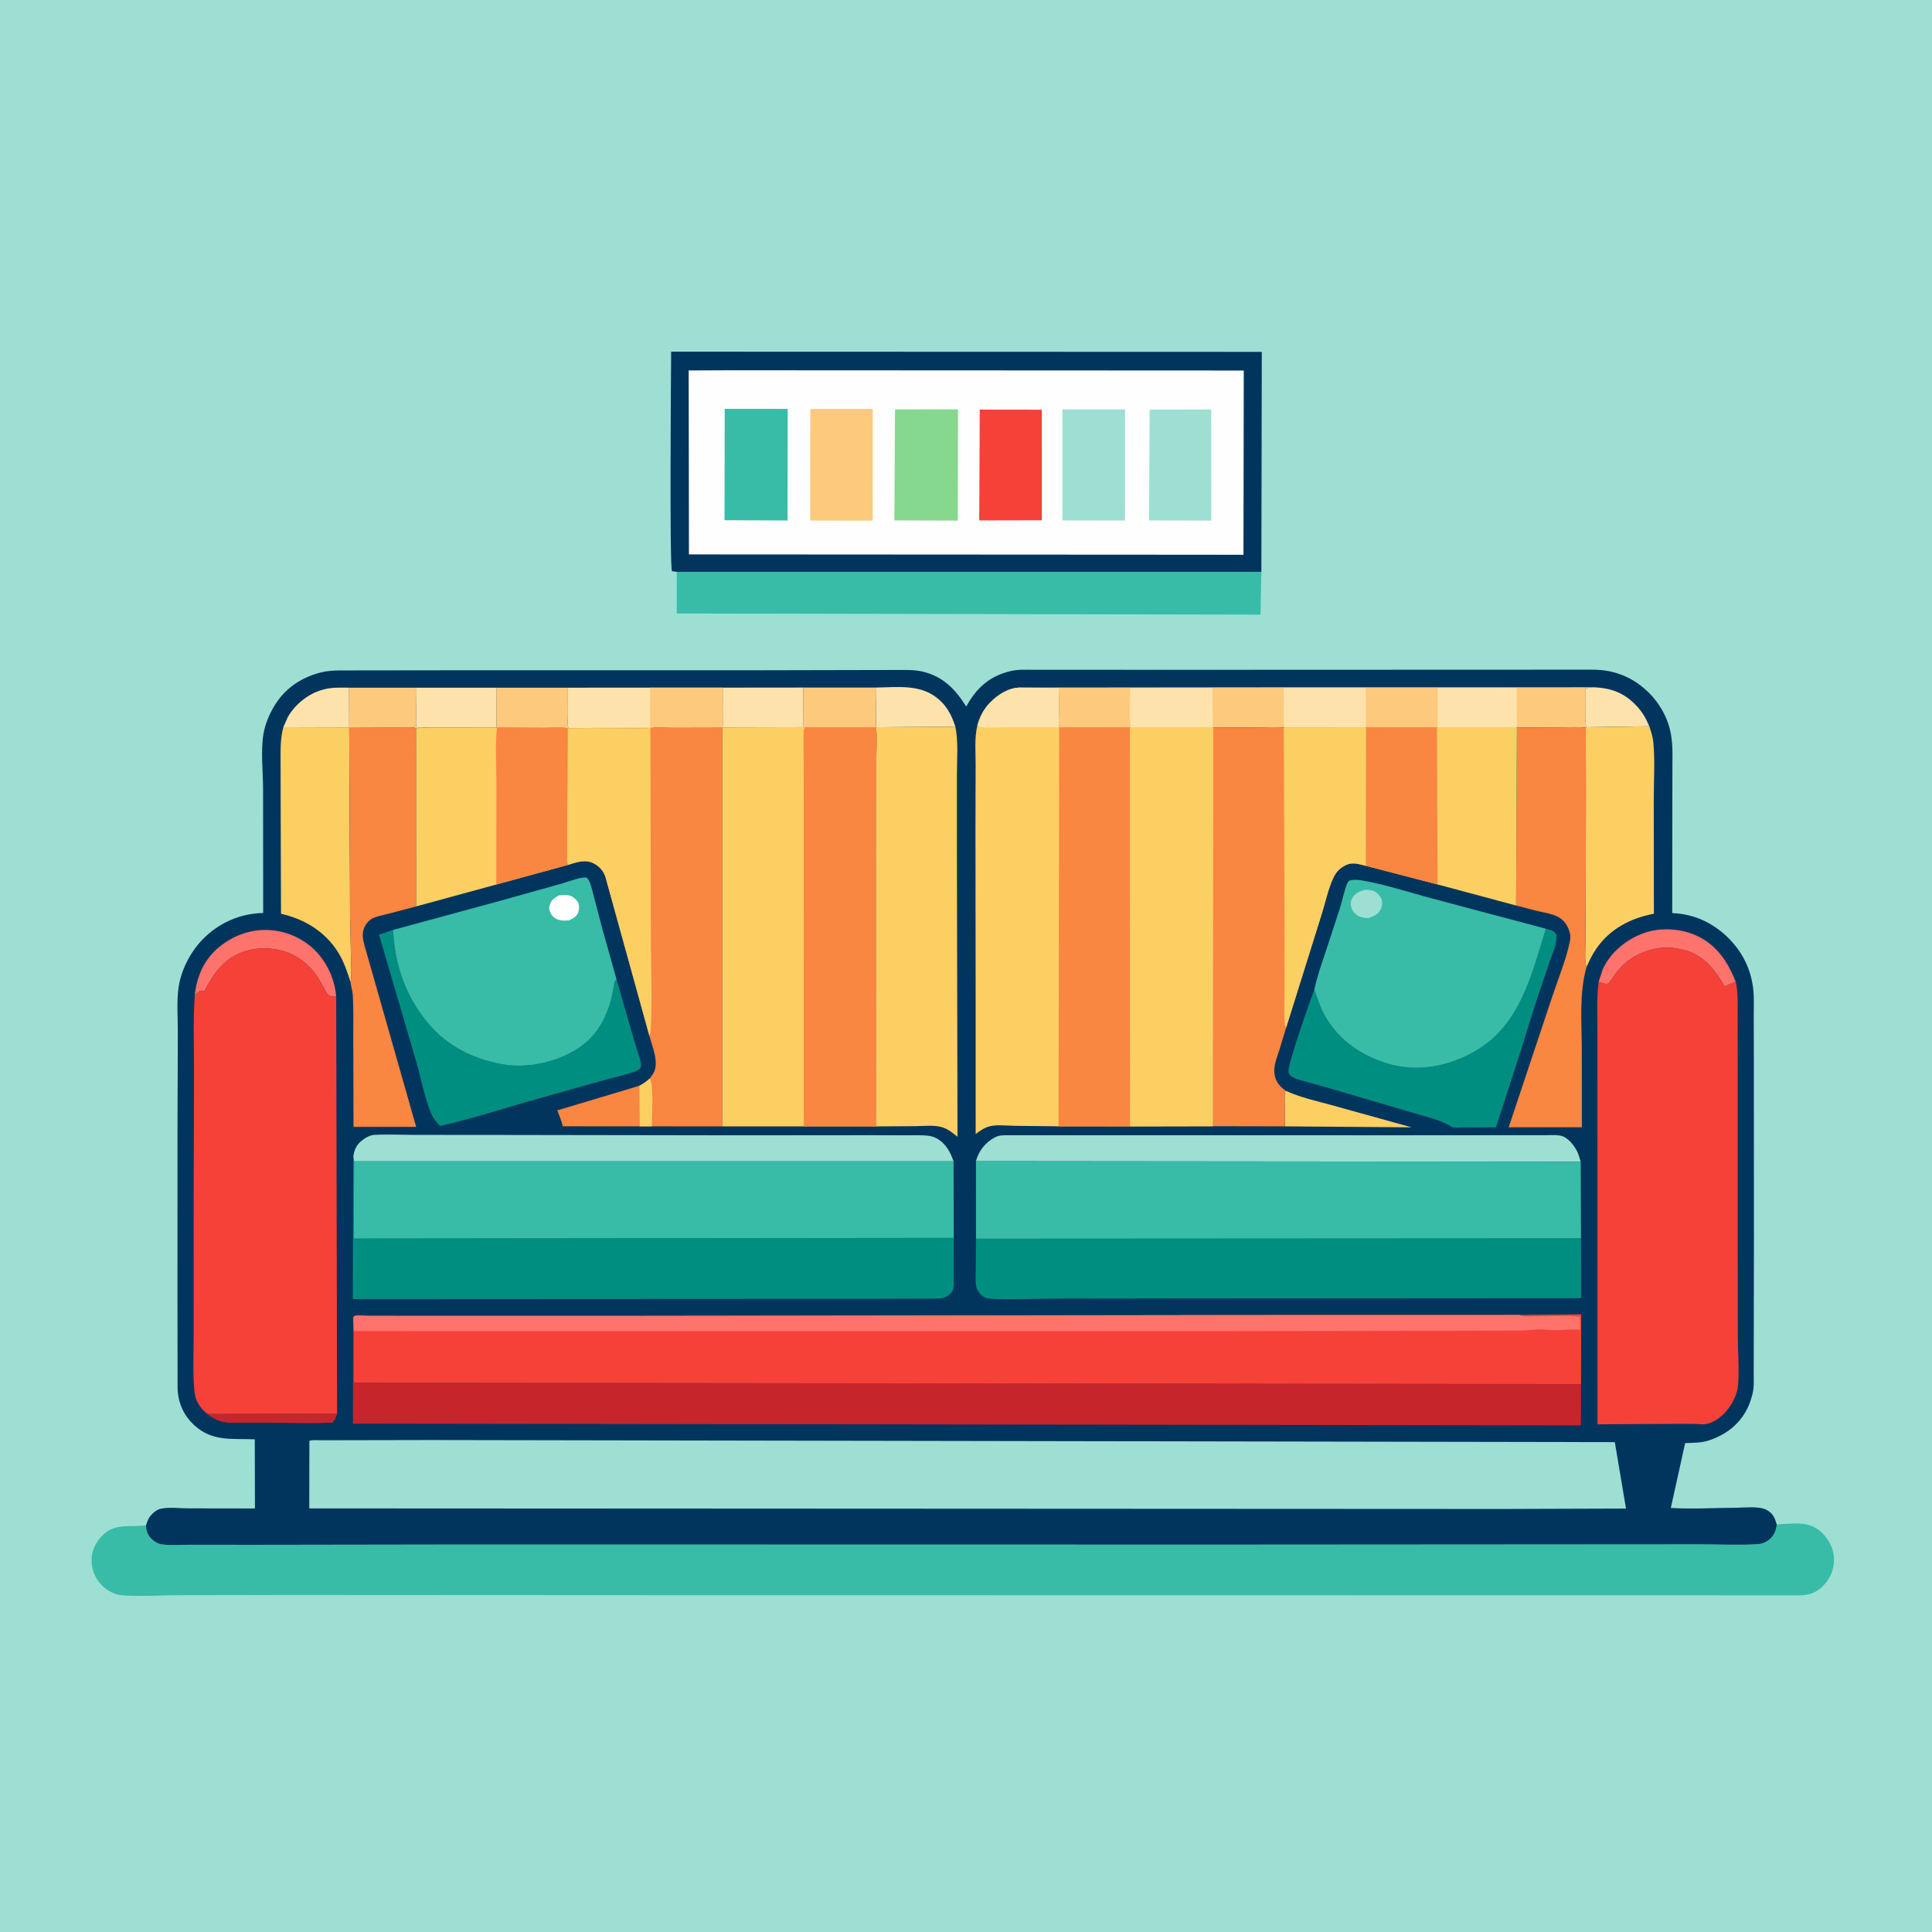 <svg version="1.1" xmlns="http://www.w3.org/2000/svg" style="display: block;" viewBox="0 0 2048 2048" width="1024" height="1024">
<path transform="translate(0,0)" fill="rgb(157,223,211)" d="M -0 -0 L 2048 0 L 2048 2048 L -0 2048 L -0 -0 z"/>
<path transform="translate(0,0)" fill="rgb(56,188,167)" d="M 717.386 606.179 L 1337.09 606.133 L 1336.13 651.531 L 717.415 650.292 L 717.386 606.179 z"/>
<path transform="translate(0,0)" fill="rgb(56,188,167)" d="M 1883.43 1615.95 C 1899.69 1615.31 1917.26 1611.69 1930.37 1623.81 C 1938.26 1631.1 1943.79 1641.13 1944.1 1652.04 C 1944.42 1662.94 1940.48 1673.03 1932.81 1680.83 C 1921.38 1692.43 1910.47 1691.17 1895.45 1691.14 L 689.824 1690.97 L 306.411 1690.77 L 188.36 1690.98 C 169.543 1691.06 150.104 1692.41 131.375 1691.27 C 122.468 1690.73 114.613 1686.98 108.245 1680.75 C 101.233 1673.9 97.141 1664.33 97.064 1654.5 C 96.978 1643.44 101.799 1633.86 109.779 1626.48 C 122.979 1614.26 138.827 1619.24 154.807 1616.88 C 154.85 1621.1 155.67 1624.74 158.094 1628.26 C 160.919 1632.36 166.068 1636.25 171.062 1637.02 C 180.757 1638.51 192.048 1637.47 201.956 1637.5 L 267.932 1637.57 L 497.304 1637.23 L 1294.01 1637.36 L 1674.67 1637.12 L 1801.85 1637.04 C 1822.1 1637.02 1843.11 1638.17 1863.28 1636.87 C 1867.7 1636.59 1871.48 1635.13 1874.97 1632.42 C 1880.44 1628.18 1882.68 1622.63 1883.43 1615.95 z"/>
<path transform="translate(0,0)" fill="rgb(1,53,94)" d="M 717.386 606.179 L 712.333 605.5 C 709.68 600.973 711.232 397.408 711.439 372.794 L 1337.56 372.996 L 1337.09 606.133 L 717.386 606.179 z"/>
<path transform="translate(0,0)" fill="rgb(254,254,254)" d="M 775.542 392.498 L 1318.45 392.767 L 1318.12 588.11 L 1278.5 588.024 L 730.305 587.703 L 730.03 392.69 L 775.542 392.498 z"/>
<path transform="translate(0,0)" fill="rgb(157,223,211)" d="M 1218.62 434.217 L 1283.95 434.095 L 1283.99 551.876 L 1218.05 551.662 L 1218.62 434.217 z"/>
<path transform="translate(0,0)" fill="rgb(246,65,56)" d="M 1038.57 434.19 L 1104.38 434.275 L 1104.39 551.519 L 1038.02 551.662 L 1038.57 434.19 z"/>
<path transform="translate(0,0)" fill="rgb(157,223,211)" d="M 1126.18 433.995 L 1192.57 434.005 L 1192.53 551.805 L 1126.19 551.651 L 1126.18 433.995 z"/>
<path transform="translate(0,0)" fill="rgb(252,201,125)" d="M 859 433.545 L 925.112 433.539 L 925.064 551.856 L 858.782 551.831 L 859 433.545 z"/>
<path transform="translate(0,0)" fill="rgb(133,216,141)" d="M 948.771 433.977 L 1015.53 433.885 L 1015.3 551.859 L 948.065 551.665 L 948.771 433.977 z"/>
<path transform="translate(0,0)" fill="rgb(56,188,167)" d="M 768.217 433.417 L 835.001 433.442 L 834.867 551.752 L 768.021 551.455 L 768.217 433.417 z"/>
<path transform="translate(0,0)" fill="rgb(1,53,94)" d="M 154.807 1616.88 C 156.214 1612.3 157.576 1608.74 160.952 1605.25 C 164.043 1602.05 167.049 1599.9 171.472 1599.09 C 180.022 1597.53 191.428 1598.91 200.222 1598.92 L 270.254 1599.02 L 270.087 1525.76 C 245.996 1524.69 225.153 1528.55 205.781 1510.66 C 194.717 1500.44 188.848 1487.21 188.244 1472.25 L 188.116 1374.13 L 188.164 1192.47 L 188.486 1094.28 C 188.556 1078.87 187.084 1061.31 189.375 1046.12 C 192.09 1028.11 201.686 1009.6 214.18 996.46 C 231.22 978.541 254.342 968.249 278.978 967.825 L 278.859 836.216 C 278.806 817.632 276.23 795.976 279.325 777.75 C 281.08 767.409 285.595 756.85 291.036 747.92 C 302.304 729.429 319.29 718.207 340 712.841 C 346.6 711.131 352.95 710.839 359.733 710.68 L 495.415 710.511 L 792.5 710.535 L 913.482 710.268 L 950.296 710.199 C 959.586 710.187 968.883 709.796 978 711.941 C 999.648 717.036 1012.87 730.673 1024.25 749.012 L 1024.89 747.851 C 1034.99 729.798 1048 717.699 1068.33 712.139 L 1070 711.696 C 1078.01 709.478 1086.16 709.978 1094.4 709.971 L 1128.52 709.958 L 1239.63 710.032 L 1687.7 709.87 C 1711.66 709.814 1731.67 718.017 1748.61 735.068 C 1758.72 745.24 1766.78 759.191 1770.19 773.164 C 1773.3 785.915 1772.95 798.339 1772.84 811.36 L 1772.75 848.784 L 1772.63 967.875 C 1789 968.692 1803.34 973.036 1817.06 982.059 C 1837.12 995.253 1852.26 1015.86 1857.07 1039.61 L 1857.44 1041.5 C 1859.78 1052.87 1859.03 1064.67 1859.04 1076.23 L 1859.16 1123.66 L 1859.25 1309.86 L 1859.08 1421.41 L 1859.01 1455.06 C 1858.99 1462.76 1859.59 1470.79 1857.56 1478.29 L 1857.07 1480 C 1855.81 1484.58 1854.36 1488.78 1852.26 1493.03 C 1843.98 1509.74 1830.14 1520.36 1812.82 1526.5 C 1804.2 1529.56 1795.36 1529.43 1786.32 1529.72 L 1771.14 1598.5 C 1793.55 1599.84 1816.81 1598.41 1839.29 1598.31 C 1848.78 1598.27 1864.9 1596.14 1873.11 1600.77 C 1879.53 1604.4 1881.4 1609.17 1883.43 1615.95 C 1882.68 1622.63 1880.44 1628.18 1874.97 1632.42 C 1871.48 1635.13 1867.7 1636.59 1863.28 1636.87 C 1843.11 1638.17 1822.1 1637.02 1801.85 1637.04 L 1674.67 1637.12 L 1294.01 1637.36 L 497.304 1637.23 L 267.932 1637.57 L 201.956 1637.5 C 192.048 1637.47 180.757 1638.51 171.062 1637.02 C 166.068 1636.25 160.919 1632.36 158.094 1628.26 C 155.67 1624.74 154.85 1621.1 154.807 1616.88 z"/>
<path transform="translate(0,0)" fill="rgb(198,37,43)" d="M 357.327 1498.41 C 356.208 1502.45 355.345 1504.86 352.5 1507.97 C 330.161 1509.28 307.38 1508.2 284.991 1508.21 L 254.733 1508.21 C 248.67 1508.2 242.27 1508.58 236.323 1507.29 C 230.486 1506.02 224.339 1502.72 219.83 1498.85 L 357.327 1498.41 z"/>
<path transform="translate(0,0)" fill="rgb(253,226,172)" d="M 1688.39 728.513 C 1707.68 729.117 1721.82 734.293 1735.16 748.615 C 1741.06 754.954 1744.97 761.864 1748.31 769.82 L 1681.66 770.868 C 1680.34 767.132 1680.91 762.049 1680.89 758.125 L 1680.92 729.5 L 1688.39 728.513 z"/>
<path transform="translate(0,0)" fill="rgb(253,226,172)" d="M 300.355 770.845 L 305.142 760 C 312.918 746.455 327.097 735.096 342.207 731.094 L 343.928 730.656 C 352.36 728.421 361.33 728.966 370.003 728.952 L 370.176 771.057 L 300.355 770.845 z"/>
<path transform="translate(0,0)" fill="rgb(252,207,99)" d="M 1361.94 1193.98 L 1361.85 1168.44 C 1361.85 1164.36 1361.34 1160.05 1362.87 1156.21 C 1378.33 1163.37 1394.97 1166.87 1411.33 1171.41 L 1496.38 1195.02 L 1361.94 1193.98 z"/>
<path transform="translate(0,0)" fill="rgb(249,134,65)" d="M 677.915 1193.98 L 596.579 1193.91 C 595.175 1188.1 592.938 1182.61 590.791 1177.04 L 677.7 1150.99 L 677.915 1193.98 z"/>
<path transform="translate(0,0)" fill="rgb(254,115,108)" d="M 1694.65 1040.86 L 1698.52 1028.86 C 1705.78 1010.93 1722.05 997.373 1739.69 990.173 C 1757.61 982.862 1779.81 983.722 1797.47 991.396 C 1819.17 1000.83 1831.71 1019.56 1839.97 1040.89 L 1839.05 1041.16 C 1835.25 1042.35 1831.89 1044.01 1828.37 1045.85 C 1818.29 1028.45 1806.07 1012.53 1785.57 1007.18 L 1778.41 1005.58 C 1761.55 1002.09 1742.49 1007.13 1728.44 1016.57 C 1721.93 1020.93 1716.55 1026.72 1711.92 1032.99 C 1710.02 1035.56 1707.16 1040.65 1704.8 1042.5 C 1704.28 1042.91 1702.4 1043.04 1702 1043.02 L 1696.13 1041.32 L 1694.65 1040.86 z"/>
<path transform="translate(0,0)" fill="rgb(253,226,172)" d="M 928.242 728.822 C 953.073 728.551 977.844 724.488 997.316 743.331 C 1005.08 750.848 1009.43 760.106 1012.71 770.265 L 928.741 770.91 L 928.242 728.822 z"/>
<path transform="translate(0,0)" fill="rgb(252,201,125)" d="M 370.003 728.952 L 441.613 728.964 L 441.206 757.311 C 441.17 761.502 440.416 766.991 441.612 770.985 L 455.517 771.203 L 441.056 771.862 L 438.999 771.279 C 432.107 770.369 424.065 771.106 417.06 771.098 L 370.176 771.057 L 370.003 728.952 z"/>
<path transform="translate(0,0)" fill="rgb(254,115,108)" d="M 206.46 1054.73 C 208.665 1034.66 216.644 1016.46 232.694 1003.57 C 248.985 990.49 268.789 983.865 289.762 986.257 C 308.806 988.429 327.5 998.379 339.352 1013.49 C 349.301 1026.18 354.692 1039.86 356.381 1055.85 C 353.786 1055.93 350.678 1056.69 348.5 1055.01 C 345.967 1053.06 344.137 1048.72 342.638 1045.93 C 334.539 1030.83 326.12 1020.2 310.613 1012.17 C 295.886 1004.54 275.16 1003.36 259.458 1008.45 C 237.701 1015.51 226.548 1031.54 216.5 1050.89 L 212 1050.19 L 206.46 1054.73 z"/>
<path transform="translate(0,0)" fill="rgb(252,201,125)" d="M 526.105 728.962 L 602.039 728.957 L 602.004 758.599 C 602.003 762.473 601.202 768.315 602.64 771.908 L 601.902 772.287 C 595.261 770.292 584.996 771.572 577.959 771.567 L 526.871 771.34 L 526.271 771.068 L 526.105 728.962 z"/>
<path transform="translate(0,0)" fill="rgb(252,201,125)" d="M 851.47 728.832 L 928.242 728.822 L 928.741 770.91 L 928.208 771.178 L 853.125 771.232 L 851.732 770.816 L 851.47 728.832 z"/>
<path transform="translate(0,0)" fill="rgb(253,226,172)" d="M 441.613 728.964 L 526.105 728.962 L 526.271 771.068 L 455.517 771.203 L 441.612 770.985 C 440.416 766.991 441.17 761.502 441.206 757.311 L 441.613 728.964 z"/>
<path transform="translate(0,0)" fill="rgb(253,226,172)" d="M 766.14 728.923 L 851.47 728.832 L 851.732 770.816 L 766.894 771.04 C 765.522 766.867 766.487 761.146 766.522 756.669 L 766.14 728.923 z"/>
<path transform="translate(0,0)" fill="rgb(253,226,172)" d="M 689.085 728.935 L 766.14 728.923 L 766.522 756.669 C 766.487 761.146 765.522 766.867 766.894 771.04 L 765.742 771.245 L 714.422 771.381 C 706.382 771.403 697.362 770.587 689.443 771.611 C 681.495 772.504 673.016 771.975 665.006 771.999 L 626.525 771.781 L 602.64 771.908 C 601.202 768.315 602.003 762.473 602.004 758.599 L 602.039 728.957 L 689.085 728.935 z"/>
<path transform="translate(0,0)" fill="rgb(252,201,125)" d="M 689.085 728.935 L 766.14 728.923 L 766.522 756.669 C 766.487 761.146 765.522 766.867 766.894 771.04 L 765.742 771.245 L 714.422 771.381 C 706.382 771.403 697.362 770.587 689.443 771.611 C 681.495 772.504 673.016 771.975 665.006 771.999 L 626.525 771.781 C 633.369 770.806 641.054 771.374 647.989 771.314 L 689.242 771.012 L 689.085 728.935 z"/>
<path transform="translate(0,0)" fill="rgb(0,142,129)" d="M 653.442 1037.74 L 672.799 1105 C 674.862 1112.39 678.352 1120.4 679.471 1127.92 C 679.722 1129.61 679.309 1130.92 678.782 1132.5 C 676.472 1134.51 674.365 1135.48 671.5 1136.43 C 660.702 1140.02 649.381 1142.41 638.414 1145.48 L 569.318 1164.95 C 535.202 1174.47 501.01 1185.86 466.453 1193.52 C 462.4 1189.26 459.127 1185.37 456.85 1179.85 C 449.76 1162.69 446.457 1143.22 441.241 1125.38 L 401.762 990.725 L 416.772 985.748 C 418.231 1028.28 434.794 1068.45 466.244 1097.63 L 474.054 1103.8 C 492.269 1117.14 511.788 1124.69 533.918 1128.39 C 561.241 1132.95 593.75 1125.08 616.097 1109.03 C 637.308 1093.79 646.866 1069.98 650.79 1045 C 651.277 1041.91 651.26 1040.26 653.442 1037.74 z"/>
<path transform="translate(0,0)" fill="rgb(252,207,99)" d="M 1681.66 770.868 L 1748.31 769.82 C 1750.21 775.431 1752.09 781.065 1752.64 787 C 1754.44 806.665 1753.03 827.607 1753.06 847.448 L 1753.18 968.603 C 1728.6 973.246 1706.81 984.506 1692.26 1005.5 C 1688.02 1011.61 1684.67 1018.54 1681.7 1025.33 C 1679.56 1017.5 1680.5 1007.74 1680.63 999.598 L 1680.86 963.694 L 1681.13 840.225 L 1680.96 771.239 L 1681.66 770.868 z"/>
<path transform="translate(0,0)" fill="rgb(252,207,99)" d="M 300.355 770.845 L 370.176 771.057 L 417.06 771.098 C 424.065 771.106 432.107 770.369 438.999 771.279 L 437.738 771.374 L 370.197 771.655 L 371.108 971.154 L 372.105 1017.64 C 372.244 1025.26 373.066 1033.67 371.615 1041.15 C 368.015 1029.94 364.565 1019.3 358.238 1009.25 C 344.445 987.342 322.67 974.213 297.874 968.633 L 297.499 849.599 L 297.421 807.531 C 297.41 794.872 297.034 783.202 300.355 770.845 z"/>
<path transform="translate(0,0)" fill="rgb(0,142,129)" d="M 1638.74 984.516 C 1641.05 985.038 1643.6 985.497 1645.68 986.688 C 1647.6 987.79 1648.87 989.097 1650.01 991 C 1650.56 1000.6 1645.45 1011.2 1642.4 1020.18 L 1628.26 1062 L 1609.48 1121.92 L 1585.8 1194.97 L 1551.47 1195.06 C 1548.22 1195.06 1541.28 1195.92 1538.67 1194.32 C 1526.07 1186.6 1510.79 1183.71 1496.8 1179.35 L 1411.96 1154.35 L 1384.02 1146.51 C 1380 1145.27 1375.34 1144.45 1371.6 1142.5 C 1368.7 1140.99 1366.84 1139.76 1365.89 1136.5 C 1364.15 1130.55 1389.11 1059.46 1393.19 1049.39 C 1396.53 1057.29 1398.51 1065.43 1402.49 1073.12 C 1416.49 1100.29 1440.23 1117.64 1468.86 1126.81 C 1499.28 1136.56 1531.11 1131.64 1559 1116.95 C 1610.86 1089.62 1622.75 1035.91 1638.74 984.516 z"/>
<path transform="translate(0,0)" fill="rgb(157,223,211)" d="M 1034.53 1230.9 C 1037.72 1219.53 1044.53 1210.94 1055.04 1205.46 C 1058.27 1203.78 1061.42 1203.47 1065 1203.43 L 1204.35 1203.4 L 1488.99 1203.44 L 1605.02 1203.35 L 1638.78 1203.35 C 1644.16 1203.35 1651.32 1202.64 1656.42 1204.5 C 1663.61 1207.14 1670.16 1216.15 1672.94 1223 L 1675.64 1231.48 L 1034.53 1230.9 z"/>
<path transform="translate(0,0)" fill="rgb(157,223,211)" d="M 374.496 1226.4 C 375.509 1218.59 377.924 1213.18 384.455 1208.36 C 387.822 1205.88 392.231 1203.3 396.5 1203.04 C 410.652 1202.19 425.273 1202.99 439.475 1203.03 L 518.332 1203.08 L 783.207 1203.48 L 921.582 1203.36 L 962.8 1203.47 C 970.116 1203.53 978.113 1203 985.322 1204.13 C 993.201 1205.36 999.698 1210.73 1004.15 1217.14 C 1007.13 1221.42 1009.12 1226.13 1010.78 1231.04 L 375.356 1231.06 L 374.496 1226.4 z"/>
<path transform="translate(0,0)" fill="rgb(249,134,65)" d="M 438.999 771.279 L 441.056 771.862 L 441.196 960.812 L 410.419 968.961 C 405.275 970.31 398.701 971.306 394.111 973.961 C 391.331 975.569 388.89 978.354 387.255 981.086 C 382.843 988.464 384.669 996.256 386.893 1004.01 L 441.164 1194.55 L 374.753 1194.55 L 374.502 1101.61 C 374.383 1086 374.91 1070.07 373.93 1054.52 C 373.642 1049.95 371.982 1045.59 371.615 1041.15 C 373.066 1033.67 372.244 1025.26 372.105 1017.64 L 371.108 971.154 L 370.197 771.655 L 437.738 771.374 L 438.999 771.279 z"/>
<path transform="translate(0,0)" fill="rgb(252,201,125)" d="M 1359.68 728.547 L 1688.39 728.513 L 1680.92 729.5 L 1680.89 758.125 C 1680.91 762.049 1680.34 767.132 1681.66 770.868 L 1680.96 771.239 C 1672.51 770.422 1663.55 771.011 1655.04 771.009 L 1608 771.213 L 1607.3 770.853 L 1523.92 770.864 L 1523.27 771.131 L 1448.15 771.315 L 1447.35 770.941 L 1361.62 770.962 L 1360.87 771.33 C 1352.4 770.368 1343.21 771.086 1334.66 771.09 L 1286.06 771.248 L 1285.3 770.888 L 1198.64 770.94 L 1197.87 771.313 L 1122.78 771.121 L 1122.25 770.852 C 1123.28 766.392 1122.67 760.872 1122.68 756.275 L 1122.26 729.229 L 1082.95 728.919 L 1081.63 728.825 L 1359.68 728.547 z"/>
<path transform="translate(0,0)" fill="rgb(253,226,172)" d="M 1523.92 770.864 L 1524.11 729.306 L 1607.79 729.126 L 1607.92 757.365 C 1607.93 761.632 1608.55 766.795 1607.3 770.853 L 1523.92 770.864 z"/>
<path transform="translate(0,0)" fill="rgb(253,226,172)" d="M 1360.8 729.201 L 1447.73 729.176 L 1447.87 757.712 C 1447.88 761.763 1448.55 767.117 1447.35 770.941 L 1361.62 770.962 C 1360.34 766.778 1360.96 761.241 1360.93 756.822 L 1360.8 729.201 z"/>
<path transform="translate(0,0)" fill="rgb(253,226,172)" d="M 1198.64 770.94 C 1196.48 757.992 1198.05 742.526 1198.09 729.285 L 1285.2 729.265 L 1285.5 756.826 C 1285.55 761.342 1286.09 766.474 1285.3 770.888 L 1198.64 770.94 z"/>
<path transform="translate(0,0)" fill="rgb(249,134,65)" d="M 1608 771.213 L 1655.04 771.009 C 1663.55 771.011 1672.51 770.422 1680.96 771.239 L 1681.13 840.225 L 1680.86 963.694 L 1680.63 999.598 C 1680.5 1007.74 1679.56 1017.5 1681.7 1025.33 C 1673.95 1053.15 1676.69 1082.96 1676.76 1111.63 L 1676.85 1194.96 L 1599.26 1194.94 L 1645.69 1055.74 C 1651.79 1037.13 1660.01 1017.88 1663.92 998.78 L 1664.28 997 C 1665.53 990.957 1663.45 985.423 1660.38 980.194 C 1653.94 969.246 1640.32 968.27 1629.03 965.575 L 1607.12 959.873 L 1608 771.213 z"/>
<path transform="translate(0,0)" fill="rgb(252,207,99)" d="M 1523.92 770.864 L 1607.3 770.853 L 1608 771.213 L 1607.12 959.873 L 1523.9 937.567 L 1447.93 917.825 L 1448.15 771.315 L 1523.27 771.131 L 1523.92 770.864 z"/>
<path transform="translate(0,0)" fill="rgb(249,134,65)" d="M 1448.15 771.315 L 1523.27 771.131 L 1523.9 937.567 L 1447.93 917.825 L 1448.15 771.315 z"/>
<path transform="translate(0,0)" fill="rgb(252,207,99)" d="M 526.271 771.068 L 526.871 771.34 L 577.959 771.567 C 584.996 771.572 595.261 770.292 601.902 772.287 L 601.259 877.564 L 601.258 904.591 C 601.272 908.399 600.746 913.245 601.945 916.853 L 526.116 937.628 L 441.196 960.812 L 441.056 771.862 L 455.517 771.203 L 526.271 771.068 z"/>
<path transform="translate(0,0)" fill="rgb(249,134,65)" d="M 526.871 771.34 L 577.959 771.567 C 584.996 771.572 595.261 770.292 601.902 772.287 L 601.259 877.564 L 601.258 904.591 C 601.272 908.399 600.746 913.245 601.945 916.853 L 526.116 937.628 L 526.209 828.071 C 526.248 809.584 524.629 789.603 526.871 771.34 z"/>
<path transform="translate(0,0)" fill="rgb(56,188,167)" d="M 416.772 985.748 L 531.689 954.5 L 596.89 936.216 C 602.882 934.54 616.332 928.907 622.16 930.5 C 625.924 934.643 627.24 941.998 628.736 947.357 L 638.58 984.949 L 653.442 1037.74 C 651.26 1040.26 651.277 1041.91 650.79 1045 C 646.866 1069.98 637.308 1093.79 616.097 1109.03 C 593.75 1125.08 561.241 1132.95 533.918 1128.39 C 511.788 1124.69 492.269 1117.14 474.054 1103.8 L 466.244 1097.63 C 434.794 1068.45 418.231 1028.28 416.772 985.748 z"/>
<path transform="translate(0,0)" fill="rgb(254,254,254)" d="M 592.796 949.064 C 596.274 948.925 600.578 948.412 603.973 949.324 C 607.324 950.224 610.994 953.469 612.657 956.464 C 614.128 959.11 614.05 963.732 613.113 966.585 C 611.476 971.569 607.719 973.403 603.27 975.57 C 599.761 975.913 596.389 976.075 592.926 975.242 C 589.183 974.342 585.788 971.907 583.929 968.5 C 582.362 965.628 581.757 962.525 582.688 959.347 C 584.317 953.784 587.947 951.708 592.796 949.064 z"/>
<path transform="translate(0,0)" fill="rgb(56,188,167)" d="M 1393.19 1049.39 C 1396.02 1035.56 1401.08 1021.48 1405.55 1008.08 L 1419.91 964.261 C 1422.86 955.406 1424.6 944.956 1428.11 936.5 C 1428.63 935.244 1429.52 934.428 1430.47 933.5 C 1434.33 932.203 1439.3 932.559 1443.3 933.228 C 1468.57 937.452 1493.93 946.082 1518.71 952.589 L 1638.74 984.516 C 1622.75 1035.91 1610.86 1089.62 1559 1116.95 C 1531.11 1131.64 1499.28 1136.56 1468.86 1126.81 C 1440.23 1117.64 1416.49 1100.29 1402.49 1073.12 C 1398.51 1065.43 1396.53 1057.29 1393.19 1049.39 z"/>
<path transform="translate(0,0)" fill="rgb(157,223,211)" d="M 1447.56 943.108 L 1448.41 943.208 C 1450.94 943.467 1453.82 943.521 1456.18 944.489 C 1459.66 945.911 1463.11 949.783 1464.45 953.237 C 1465.87 956.909 1464.98 961.679 1463 965 C 1460.1 969.887 1455.67 971.538 1450.53 973.224 C 1447.15 973.066 1443.56 972.751 1440.48 971.233 C 1436.97 969.499 1433.71 966.036 1432.55 962.27 C 1431.47 958.755 1431.54 955.245 1433.43 952.038 C 1436.7 946.475 1441.55 944.567 1447.56 943.108 z"/>
<path transform="translate(0,0)" fill="rgb(252,207,99)" d="M 928.741 770.91 L 1012.71 770.265 C 1016.08 786.61 1014.35 805.247 1014.36 821.988 L 1014.37 906.276 L 1014.99 1205.02 C 1009.94 1200.99 1005.19 1196.99 998.934 1194.99 C 990.523 1192.31 979.009 1193.7 970.235 1193.79 L 928.746 1194.02 L 928.699 1088.34 L 928.492 876.535 L 928.812 804.517 C 928.854 794.182 930.593 780.978 928.208 771.178 L 928.741 770.91 z"/>
<path transform="translate(0,0)" fill="rgb(0,142,129)" d="M 1034.6 1313.08 L 1675.9 1312.71 L 1676.04 1376.11 L 1257.18 1376.37 L 1118.98 1376.56 C 1096.21 1376.6 1072.82 1377.91 1050.14 1376.63 C 1045.35 1376.36 1042.57 1375.16 1039.12 1371.64 C 1037.26 1369.76 1035.64 1367.08 1035.06 1364.5 C 1033.64 1358.17 1034.33 1350.74 1034.36 1344.25 L 1034.6 1313.08 z"/>
<path transform="translate(0,0)" fill="rgb(0,142,129)" d="M 1010.98 1312.22 L 1010.95 1353.19 C 1010.93 1357.15 1011.74 1364.98 1009.66 1368.5 C 1009.01 1369.6 1007.61 1370.9 1006.72 1371.8 C 1003.24 1375.3 999.363 1376.34 994.517 1376.59 L 924.256 1376.8 L 789.453 1376.83 L 374.54 1377.04 C 373.488 1375.39 373.982 1372.59 373.986 1370.64 L 374.032 1346.99 L 374.496 1226.4 L 375.356 1231.06 L 374.988 1312.9 L 1010.98 1312.22 z"/>
<path transform="translate(0,0)" fill="rgb(249,134,65)" d="M 1447.35 770.941 L 1448.15 771.315 L 1447.93 917.825 C 1438.19 915.461 1432.42 913.021 1423.19 918.974 C 1419.06 921.641 1415.78 925.54 1413.67 929.97 C 1407.74 942.441 1404.82 957.324 1400.57 970.507 L 1363.43 1089.18 L 1356.35 1112.35 C 1352.74 1123.51 1347.62 1135.07 1353.56 1146.4 C 1355.71 1150.51 1359.16 1153.55 1362.87 1156.21 C 1361.34 1160.05 1361.85 1164.36 1361.85 1168.44 L 1361.94 1193.98 L 1285.71 1193.82 L 1286.06 771.248 L 1334.66 771.09 C 1343.21 771.086 1352.4 770.368 1360.87 771.33 L 1361.62 770.962 L 1447.35 770.941 z"/>
<path transform="translate(0,0)" fill="rgb(252,207,99)" d="M 1447.35 770.941 L 1448.15 771.315 L 1447.93 917.825 C 1438.19 915.461 1432.42 913.021 1423.19 918.974 C 1419.06 921.641 1415.78 925.54 1413.67 929.97 C 1407.74 942.441 1404.82 957.324 1400.57 970.507 L 1363.43 1089.18 C 1362.61 1088.13 1362.15 1087.31 1362.02 1085.97 C 1360.93 1075.15 1361.55 1063.75 1361.59 1052.87 L 1361.68 993.831 L 1360.87 771.33 L 1361.62 770.962 L 1447.35 770.941 z"/>
<path transform="translate(0,0)" fill="rgb(249,134,65)" d="M 689.443 771.611 C 697.362 770.587 706.382 771.403 714.422 771.381 L 765.742 771.245 L 765.756 1194.02 L 690.98 1193.97 L 677.915 1193.98 L 677.7 1150.99 C 682.089 1148.85 685.239 1146.39 688.873 1143.2 L 692.5 1137.91 C 699.148 1126.63 691.468 1109.77 688.402 1098.09 L 642.13 930.819 C 640.315 924.013 636.095 918.88 629.888 915.5 C 620.499 910.388 611.348 914.034 601.945 916.853 C 600.746 913.245 601.272 908.399 601.258 904.591 L 601.259 877.564 L 601.902 772.287 L 602.64 771.908 L 626.525 771.781 L 665.006 771.999 C 673.016 771.975 681.495 772.504 689.443 771.611 z"/>
<path transform="translate(0,0)" fill="rgb(252,207,99)" d="M 688.873 1143.2 C 693.15 1149.63 691.019 1184.12 690.98 1193.97 L 677.915 1193.98 L 677.7 1150.99 C 682.089 1148.85 685.239 1146.39 688.873 1143.2 z"/>
<path transform="translate(0,0)" fill="rgb(252,207,99)" d="M 602.64 771.908 L 626.525 771.781 L 665.006 771.999 C 673.016 771.975 681.495 772.504 689.443 771.611 L 689.992 1005.25 C 690.01 1017.5 692.252 1090.94 688.402 1098.09 L 642.13 930.819 C 640.315 924.013 636.095 918.88 629.888 915.5 C 620.499 910.388 611.348 914.034 601.945 916.853 C 600.746 913.245 601.272 908.399 601.258 904.591 L 601.259 877.564 L 601.902 772.287 L 602.64 771.908 z"/>
<path transform="translate(0,0)" fill="rgb(56,188,167)" d="M 375.356 1231.06 L 1010.78 1231.04 L 1010.98 1312.22 L 374.988 1312.9 L 375.356 1231.06 z"/>
<path transform="translate(0,0)" fill="rgb(56,188,167)" d="M 1034.53 1230.9 L 1675.64 1231.48 L 1675.9 1312.71 L 1034.6 1313.08 L 1034.53 1230.9 z"/>
<path transform="translate(0,0)" fill="rgb(198,37,43)" d="M 374.343 1396.84 L 375.067 1411.07 L 375.246 1465.76 L 1675.98 1467.21 L 1675.85 1510.95 L 374.116 1509.11 L 374.343 1396.84 z"/>
<path transform="translate(0,0)" fill="rgb(252,207,99)" d="M 765.742 771.245 L 766.894 771.04 L 851.732 770.816 L 853.125 771.232 L 928.208 771.178 C 930.593 780.978 928.854 794.182 928.812 804.517 L 928.492 876.535 L 928.699 1088.34 L 928.746 1194.02 L 852.034 1194.01 L 765.756 1194.02 L 765.742 771.245 z"/>
<path transform="translate(0,0)" fill="rgb(249,134,65)" d="M 853.125 771.232 L 928.208 771.178 C 930.593 780.978 928.854 794.182 928.812 804.517 L 928.492 876.535 L 928.699 1088.34 L 928.746 1194.02 L 852.034 1194.01 L 852.098 907.67 L 851.845 775.252 C 851.886 773.64 852.306 772.597 853.125 771.232 z"/>
<path transform="translate(0,0)" fill="rgb(246,65,56)" d="M 206.46 1054.73 L 212 1050.19 L 216.5 1050.89 C 226.548 1031.54 237.701 1015.51 259.458 1008.45 C 275.16 1003.36 295.886 1004.54 310.613 1012.17 C 326.12 1020.2 334.539 1030.83 342.638 1045.93 C 344.137 1048.72 345.967 1053.06 348.5 1055.01 C 350.678 1056.69 353.786 1055.93 356.381 1055.85 L 357.327 1498.41 L 219.83 1498.85 C 217.72 1497.09 215.616 1495.3 213.843 1493.18 C 209.227 1487.67 206.781 1481.72 206.087 1474.58 C 204.137 1454.53 205.392 1433.21 205.334 1413 L 205.282 1290.84 L 205.661 1136.63 C 205.759 1109.49 204.573 1081.77 206.46 1054.73 z"/>
<path transform="translate(0,0)" fill="rgb(246,65,56)" d="M 1694.65 1040.86 L 1696.13 1041.32 L 1702 1043.02 C 1702.4 1043.04 1704.28 1042.91 1704.8 1042.5 C 1707.16 1040.65 1710.02 1035.56 1711.92 1032.99 C 1716.55 1026.72 1721.93 1020.93 1728.44 1016.57 C 1742.49 1007.13 1761.55 1002.09 1778.41 1005.58 L 1785.57 1007.18 C 1806.07 1012.53 1818.29 1028.45 1828.37 1045.85 C 1831.89 1044.01 1835.25 1042.35 1839.05 1041.16 L 1839.97 1040.89 C 1842.76 1052.88 1841.92 1065.77 1841.96 1078.02 L 1842.06 1130.83 L 1842.05 1317.62 L 1842.17 1419.07 C 1842.25 1435.32 1843.91 1453.19 1842.3 1469.3 C 1841.55 1476.81 1838.57 1483.1 1834.7 1489.44 C 1829.26 1498.38 1819.16 1507.59 1808.41 1509.58 C 1804.73 1510.26 1800.45 1509.55 1796.71 1509.39 L 1778.46 1509.34 L 1693.39 1509.86 L 1693.34 1179.46 L 1693.32 1092.24 C 1693.34 1075.52 1692.39 1057.41 1694.65 1040.86 z"/>
<path transform="translate(0,0)" fill="rgb(246,65,56)" d="M 1610.59 1393.92 L 1676.17 1393.22 L 1675.98 1467.21 L 375.246 1465.76 L 375.067 1411.07 L 374.343 1396.84 L 374.79 1395.96 C 375.36 1395.58 375.841 1395 376.5 1394.81 C 379.609 1393.89 386.36 1394.82 389.956 1394.82 L 434.568 1394.87 L 656.538 1394.89 L 1329.35 1393.98 L 1610.59 1393.92 z"/>
<path transform="translate(0,0)" fill="rgb(254,115,108)" d="M 374.343 1396.84 L 374.79 1395.96 C 375.36 1395.58 375.841 1395 376.5 1394.81 C 379.609 1393.89 386.36 1394.82 389.956 1394.82 L 434.568 1394.87 L 656.538 1394.89 L 1329.35 1393.98 L 1610.59 1393.92 L 1611.52 1394.26 C 1617.18 1396.18 1622.54 1395.18 1628.37 1395.25 C 1643.32 1395.45 1659.65 1394.15 1674.45 1395.78 L 1674.89 1400.14 L 1675.12 1409.51 C 1669.61 1409.49 1663.72 1409.11 1658.25 1409.64 C 1652.88 1410.17 1645.44 1410.28 1640.05 1409.62 C 1630.97 1408.51 1621.12 1410.35 1611.96 1410.46 L 1540.23 1410.72 L 1279.03 1411.12 L 375.067 1411.07 L 374.343 1396.84 z"/>
<path transform="translate(0,0)" fill="rgb(157,223,211)" d="M 459.158 1526.5 L 1711.78 1528.72 L 1723.63 1599.14 L 1592.5 1599.57 L 327.83 1598.95 L 327.966 1527.37 C 331.394 1526.13 336.048 1526.73 339.693 1526.73 L 362.325 1526.69 L 459.158 1526.5 z"/>
<path transform="translate(0,0)" fill="rgb(252,207,99)" d="M 1036.03 769.102 C 1038.74 759.681 1042.69 751.725 1049.56 744.719 C 1058 736.118 1069.27 728.949 1081.63 728.825 L 1082.95 728.919 L 1122.26 729.229 L 1122.68 756.275 C 1122.67 760.872 1123.28 766.392 1122.25 770.852 L 1122.78 771.121 L 1197.87 771.313 L 1198.64 770.94 L 1285.3 770.888 L 1286.06 771.248 L 1285.71 1193.82 L 1198.01 1194 L 1122.07 1193.95 L 1074.62 1193.38 C 1066.78 1193.26 1056.5 1191.97 1048.96 1193.96 C 1043.26 1195.47 1038.86 1198.67 1034.25 1202.15 L 1034.23 1062.47 L 1034.03 877.839 L 1034.21 811.266 C 1034.26 797.81 1032.79 782.135 1036.03 769.102 z"/>
<path transform="translate(0,0)" fill="rgb(253,226,172)" d="M 1036.03 769.102 C 1038.74 759.681 1042.69 751.725 1049.56 744.719 C 1058 736.118 1069.27 728.949 1081.63 728.825 L 1082.95 728.919 L 1122.26 729.229 L 1122.68 756.275 C 1122.67 760.872 1123.28 766.392 1122.25 770.852 L 1065.73 770.907 C 1057.52 770.925 1042.91 772.934 1036.03 769.102 z"/>
<path transform="translate(0,0)" fill="rgb(249,134,65)" d="M 1122.78 771.121 L 1197.87 771.313 L 1198.01 1194 L 1122.07 1193.95 L 1122.78 771.121 z"/>
<path transform="translate(0,0)" fill="rgb(252,207,99)" d="M 1285.3 770.888 L 1286.06 771.248 L 1285.71 1193.82 L 1198.01 1194 L 1197.87 771.313 L 1198.64 770.94 L 1285.3 770.888 z"/>
</svg>